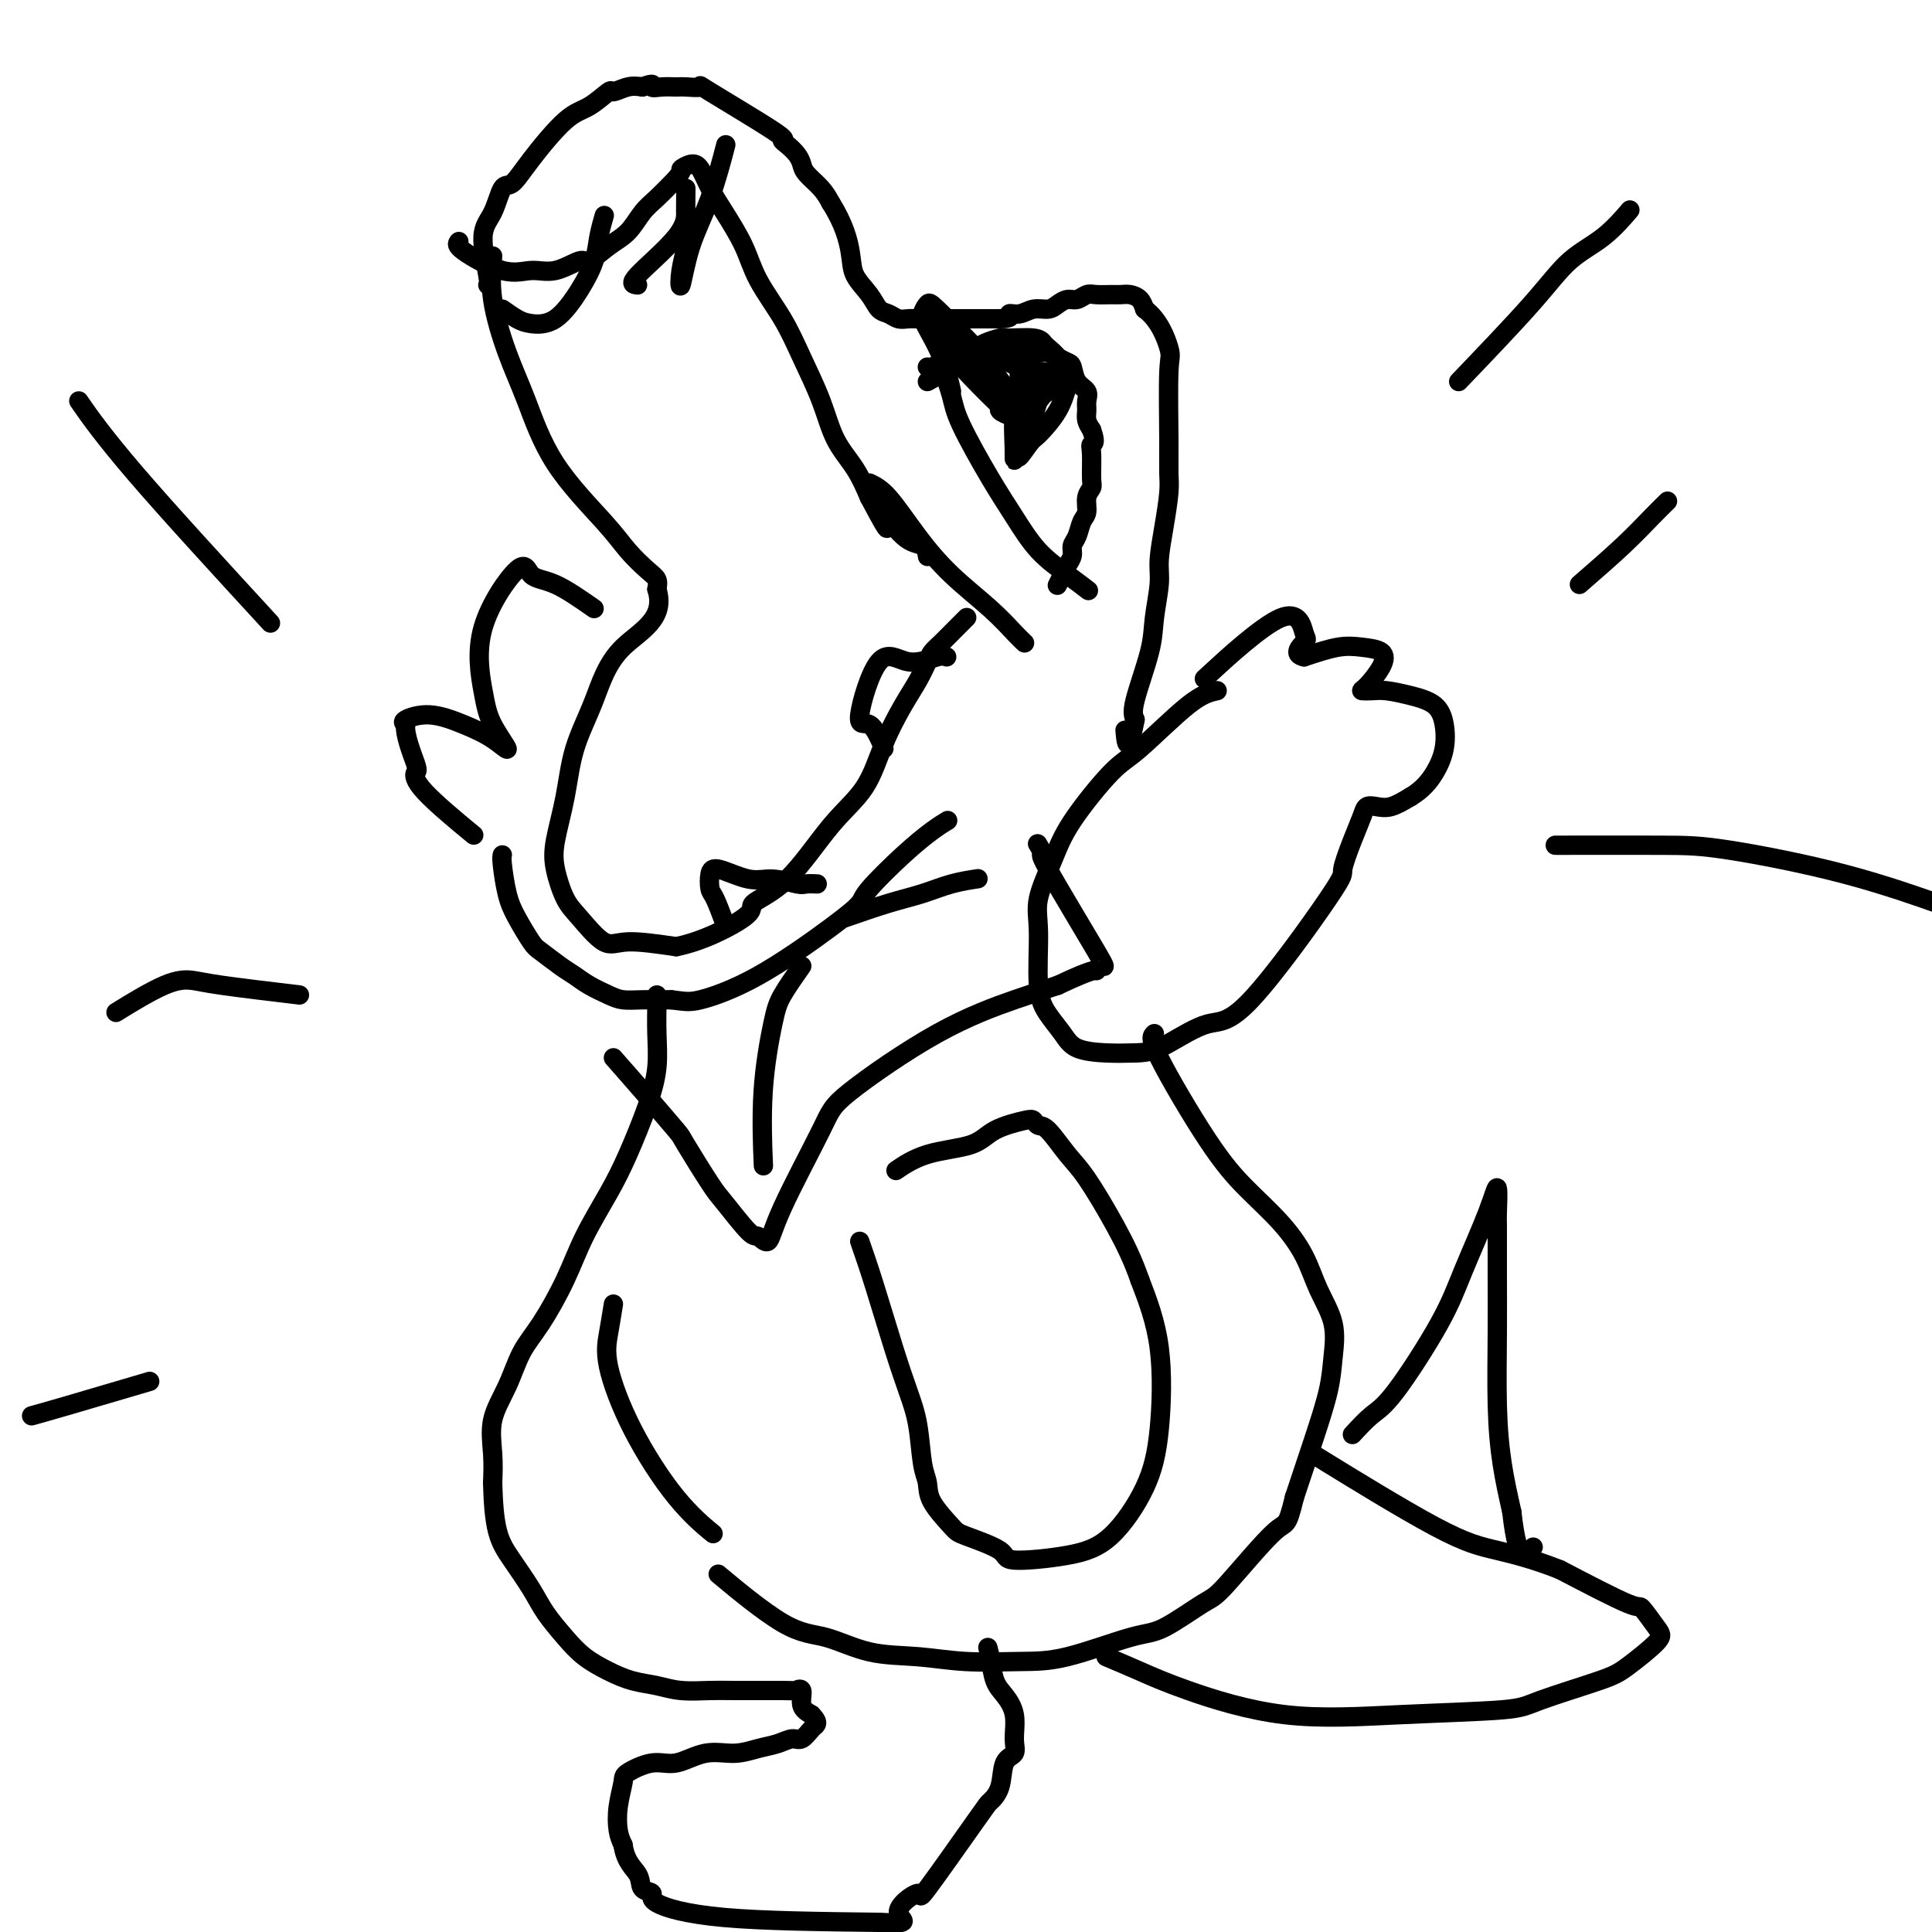 <svg viewBox='0 0 400 400' version='1.1' xmlns='http://www.w3.org/2000/svg' xmlns:xlink='http://www.w3.org/1999/xlink'><g fill='none' stroke='#000000' stroke-width='4' stroke-linecap='round' stroke-linejoin='round'><path d='M101,59c0.161,-0.051 0.321,-0.102 0,-2c-0.321,-1.898 -1.124,-5.644 -1,-8c0.124,-2.356 1.176,-3.321 2,-5c0.824,-1.679 1.419,-4.072 2,-5c0.581,-0.928 1.147,-0.390 2,-1c0.853,-0.610 1.991,-2.369 4,-5c2.009,-2.631 4.887,-6.134 7,-8c2.113,-1.866 3.461,-2.094 5,-3c1.539,-0.906 3.268,-2.490 4,-3c0.732,-0.510 0.466,0.055 1,0c0.534,-0.055 1.867,-0.730 3,-1c1.133,-0.270 2.067,-0.135 3,0'/><path d='M133,18c2.851,-1.083 1.978,-0.289 2,0c0.022,0.289 0.939,0.074 2,0c1.061,-0.074 2.265,-0.005 3,0c0.735,0.005 1.002,-0.052 2,0c0.998,0.052 2.728,0.212 3,0c0.272,-0.212 -0.915,-0.797 2,1c2.915,1.797 9.933,5.976 13,8c3.067,2.024 2.182,1.892 2,2c-0.182,0.108 0.339,0.454 1,1c0.661,0.546 1.462,1.290 2,2c0.538,0.710 0.814,1.386 1,2c0.186,0.614 0.281,1.165 1,2c0.719,0.835 2.063,1.953 3,3c0.937,1.047 1.469,2.024 2,3'/><path d='M172,42c2.744,4.335 3.603,7.672 4,10c0.397,2.328 0.333,3.647 1,5c0.667,1.353 2.066,2.741 3,4c0.934,1.259 1.404,2.390 2,3c0.596,0.610 1.317,0.699 2,1c0.683,0.301 1.329,0.813 2,1c0.671,0.187 1.368,0.050 2,0c0.632,-0.050 1.197,-0.013 2,0c0.803,0.013 1.842,0.004 3,0c1.158,-0.004 2.435,-0.001 3,0c0.565,0.001 0.420,0.000 1,0c0.580,-0.000 1.887,-0.000 3,0c1.113,0.000 2.032,0.000 3,0c0.968,-0.000 1.984,-0.000 3,0'/><path d='M206,66c4.308,0.066 3.080,-0.770 3,-1c-0.080,-0.230 0.990,0.144 2,0c1.010,-0.144 1.961,-0.808 3,-1c1.039,-0.192 2.165,0.088 3,0c0.835,-0.088 1.377,-0.545 2,-1c0.623,-0.455 1.325,-0.906 2,-1c0.675,-0.094 1.321,0.171 2,0c0.679,-0.171 1.389,-0.779 2,-1c0.611,-0.221 1.123,-0.057 2,0c0.877,0.057 2.119,0.007 3,0c0.881,-0.007 1.401,0.029 2,0c0.599,-0.029 1.277,-0.123 2,0c0.723,0.123 1.492,0.464 2,1c0.508,0.536 0.754,1.268 1,2'/><path d='M237,64c2.989,2.173 4.462,6.105 5,8c0.538,1.895 0.141,1.754 0,5c-0.141,3.246 -0.028,9.880 0,14c0.028,4.120 -0.030,5.726 0,7c0.030,1.274 0.148,2.216 0,4c-0.148,1.784 -0.562,4.411 -1,7c-0.438,2.589 -0.899,5.141 -1,7c-0.101,1.859 0.158,3.026 0,5c-0.158,1.974 -0.733,4.756 -1,7c-0.267,2.244 -0.226,3.950 -1,7c-0.774,3.050 -2.364,7.443 -3,10c-0.636,2.557 -0.318,3.279 0,4'/><path d='M235,149c-1.533,7.978 -1.867,4.422 -2,3c-0.133,-1.422 -0.067,-0.711 0,0'/><path d='M95,50c-0.332,0.388 -0.663,0.775 1,2c1.663,1.225 5.322,3.287 8,4c2.678,0.713 4.375,0.077 6,0c1.625,-0.077 3.176,0.406 5,0c1.824,-0.406 3.920,-1.701 5,-2c1.080,-0.299 1.145,0.399 2,0c0.855,-0.399 2.500,-1.894 4,-3c1.500,-1.106 2.856,-1.822 4,-3c1.144,-1.178 2.077,-2.817 3,-4c0.923,-1.183 1.835,-1.909 3,-3c1.165,-1.091 2.582,-2.545 4,-4'/><path d='M140,37c1.678,-2.091 0.874,-1.819 1,-2c0.126,-0.181 1.182,-0.816 2,-1c0.818,-0.184 1.400,0.082 2,1c0.600,0.918 1.220,2.487 2,4c0.780,1.513 1.719,2.971 3,5c1.281,2.029 2.902,4.630 4,7c1.098,2.370 1.671,4.509 3,7c1.329,2.491 3.412,5.333 5,8c1.588,2.667 2.680,5.159 4,8c1.320,2.841 2.869,6.029 4,9c1.131,2.971 1.843,5.723 3,8c1.157,2.277 2.759,4.079 4,6c1.241,1.921 2.120,3.960 3,6'/><path d='M180,103c5.603,10.588 3.109,5.058 3,4c-0.109,-1.058 2.167,2.356 4,4c1.833,1.644 3.224,1.520 4,2c0.776,0.480 0.936,1.566 1,2c0.064,0.434 0.032,0.217 0,0'/><path d='M102,53c-0.248,2.779 -0.495,5.558 0,9c0.495,3.442 1.734,7.547 3,11c1.266,3.453 2.559,6.256 4,10c1.441,3.744 3.031,8.431 6,13c2.969,4.569 7.318,9.020 10,12c2.682,2.980 3.698,4.490 5,6c1.302,1.510 2.889,3.022 4,4c1.111,0.978 1.746,1.422 2,2c0.254,0.578 0.127,1.289 0,2'/><path d='M136,122c1.969,6.201 -3.609,8.702 -7,12c-3.391,3.298 -4.595,7.391 -6,11c-1.405,3.609 -3.012,6.735 -4,10c-0.988,3.265 -1.358,6.671 -2,10c-0.642,3.329 -1.557,6.582 -2,9c-0.443,2.418 -0.412,4.003 0,6c0.412,1.997 1.207,4.408 2,6c0.793,1.592 1.584,2.365 3,4c1.416,1.635 3.458,4.133 5,5c1.542,0.867 2.583,0.105 5,0c2.417,-0.105 6.208,0.448 10,1'/><path d='M140,196c5.452,-1.063 11.582,-4.219 14,-6c2.418,-1.781 1.125,-2.185 2,-3c0.875,-0.815 3.918,-2.041 7,-5c3.082,-2.959 6.205,-7.652 9,-11c2.795,-3.348 5.264,-5.352 7,-8c1.736,-2.648 2.741,-5.942 4,-9c1.259,-3.058 2.773,-5.882 4,-8c1.227,-2.118 2.166,-3.529 3,-5c0.834,-1.471 1.562,-3.000 2,-4c0.438,-1.000 0.587,-1.470 1,-2c0.413,-0.530 1.090,-1.122 2,-2c0.910,-0.878 2.053,-2.044 3,-3c0.947,-0.956 1.699,-1.702 2,-2c0.301,-0.298 0.150,-0.149 0,0'/><path d='M180,100c1.168,0.558 2.336,1.115 4,3c1.664,1.885 3.823,5.097 6,8c2.177,2.903 4.374,5.496 7,8c2.626,2.504 5.683,4.919 8,7c2.317,2.081 3.893,3.830 5,5c1.107,1.170 1.745,1.763 2,2c0.255,0.237 0.128,0.119 0,0'/><path d='M104,177c-0.075,0.280 -0.149,0.559 0,2c0.149,1.441 0.522,4.042 1,6c0.478,1.958 1.062,3.273 2,5c0.938,1.727 2.231,3.866 3,5c0.769,1.134 1.014,1.263 2,2c0.986,0.737 2.714,2.082 4,3c1.286,0.918 2.131,1.409 3,2c0.869,0.591 1.763,1.283 3,2c1.237,0.717 2.816,1.460 4,2c1.184,0.540 1.973,0.876 3,1c1.027,0.124 2.294,0.035 4,0c1.706,-0.035 3.853,-0.018 6,0'/><path d='M139,207c2.860,0.316 3.511,0.605 6,0c2.489,-0.605 6.818,-2.103 12,-5c5.182,-2.897 11.219,-7.192 15,-10c3.781,-2.808 5.308,-4.129 6,-5c0.692,-0.871 0.550,-1.291 2,-3c1.450,-1.709 4.492,-4.705 7,-7c2.508,-2.295 4.483,-3.887 6,-5c1.517,-1.113 2.576,-1.747 3,-2c0.424,-0.253 0.212,-0.127 0,0'/><path d='M252,143c-1.527,0.333 -3.055,0.665 -6,3c-2.945,2.335 -7.308,6.672 -10,9c-2.692,2.328 -3.712,2.647 -6,5c-2.288,2.353 -5.844,6.740 -8,10c-2.156,3.260 -2.912,5.393 -4,8c-1.088,2.607 -2.506,5.688 -3,8c-0.494,2.312 -0.063,3.856 0,7c0.063,3.144 -0.242,7.890 0,11c0.242,3.110 1.032,4.585 2,6c0.968,1.415 2.115,2.771 3,4c0.885,1.229 1.507,2.331 3,3c1.493,0.669 3.855,0.905 6,1c2.145,0.095 4.072,0.047 6,0'/><path d='M235,218c3.036,-0.051 4.626,-0.678 7,-2c2.374,-1.322 5.531,-3.339 8,-4c2.469,-0.661 4.248,0.034 9,-5c4.752,-5.034 12.477,-15.797 16,-21c3.523,-5.203 2.844,-4.844 3,-6c0.156,-1.156 1.146,-3.825 2,-6c0.854,-2.175 1.571,-3.856 2,-5c0.429,-1.144 0.569,-1.750 1,-2c0.431,-0.250 1.155,-0.144 2,0c0.845,0.144 1.813,0.327 3,0c1.187,-0.327 2.594,-1.163 4,-2'/><path d='M292,165c2.562,-1.514 3.968,-3.298 5,-5c1.032,-1.702 1.689,-3.321 2,-5c0.311,-1.679 0.274,-3.417 0,-5c-0.274,-1.583 -0.785,-3.013 -2,-4c-1.215,-0.987 -3.134,-1.533 -5,-2c-1.866,-0.467 -3.681,-0.855 -5,-1c-1.319,-0.145 -2.144,-0.045 -3,0c-0.856,0.045 -1.743,0.037 -2,0c-0.257,-0.037 0.118,-0.102 1,-1c0.882,-0.898 2.272,-2.627 3,-4c0.728,-1.373 0.793,-2.389 0,-3c-0.793,-0.611 -2.444,-0.818 -4,-1c-1.556,-0.182 -3.016,-0.338 -5,0c-1.984,0.338 -4.492,1.169 -7,2'/><path d='M270,136c-2.497,-0.499 -0.738,-2.247 0,-3c0.738,-0.753 0.456,-0.511 0,-2c-0.456,-1.489 -1.084,-4.709 -5,-3c-3.916,1.709 -11.119,8.345 -14,11c-2.881,2.655 -1.441,1.327 0,0'/><path d='M136,206c0.009,0.331 0.018,0.663 0,2c-0.018,1.337 -0.065,3.680 0,6c0.065,2.320 0.240,4.617 0,7c-0.240,2.383 -0.895,4.853 -2,8c-1.105,3.147 -2.662,6.970 -4,10c-1.338,3.030 -2.459,5.266 -4,8c-1.541,2.734 -3.503,5.965 -5,9c-1.497,3.035 -2.528,5.874 -4,9c-1.472,3.126 -3.386,6.540 -5,9c-1.614,2.460 -2.930,3.966 -4,6c-1.070,2.034 -1.895,4.597 -3,7c-1.105,2.403 -2.490,4.647 -3,7c-0.510,2.353 -0.146,4.815 0,7c0.146,2.185 0.073,4.092 0,6'/><path d='M102,307c0.100,3.993 0.351,7.474 1,10c0.649,2.526 1.698,4.097 3,6c1.302,1.903 2.857,4.137 4,6c1.143,1.863 1.872,3.353 3,5c1.128,1.647 2.653,3.449 4,5c1.347,1.551 2.514,2.850 4,4c1.486,1.150 3.290,2.150 5,3c1.710,0.850 3.327,1.548 5,2c1.673,0.452 3.401,0.657 5,1c1.599,0.343 3.068,0.824 5,1c1.932,0.176 4.328,0.047 6,0c1.672,-0.047 2.621,-0.014 5,0c2.379,0.014 6.190,0.007 10,0'/><path d='M162,350c3.861,0.041 3.014,0.145 3,0c-0.014,-0.145 0.804,-0.539 1,0c0.196,0.539 -0.230,2.011 0,3c0.230,0.989 1.115,1.494 2,2'/><path d='M168,355c1.189,1.199 1.162,1.697 1,2c-0.162,0.303 -0.457,0.409 -1,1c-0.543,0.591 -1.333,1.665 -2,2c-0.667,0.335 -1.212,-0.070 -2,0c-0.788,0.070 -1.820,0.615 -3,1c-1.180,0.385 -2.509,0.609 -4,1c-1.491,0.391 -3.146,0.948 -5,1c-1.854,0.052 -3.907,-0.403 -6,0c-2.093,0.403 -4.225,1.664 -6,2c-1.775,0.336 -3.194,-0.251 -5,0c-1.806,0.251 -3.998,1.341 -5,2c-1.002,0.659 -0.815,0.888 -1,2c-0.185,1.112 -0.742,3.107 -1,5c-0.258,1.893 -0.217,3.684 0,5c0.217,1.316 0.608,2.158 1,3'/><path d='M129,382c0.501,3.508 2.253,4.779 3,6c0.747,1.221 0.487,2.394 1,3c0.513,0.606 1.797,0.647 2,1c0.203,0.353 -0.676,1.018 1,2c1.676,0.982 5.907,2.281 14,3c8.093,0.719 20.046,0.860 32,1'/><path d='M182,398c7.771,0.449 4.200,-0.428 4,-2c-0.200,-1.572 2.973,-3.839 4,-4c1.027,-0.161 -0.091,1.786 2,-1c2.091,-2.786 7.391,-10.303 10,-14c2.609,-3.697 2.527,-3.572 3,-4c0.473,-0.428 1.501,-1.408 2,-3c0.499,-1.592 0.468,-3.795 1,-5c0.532,-1.205 1.628,-1.412 2,-2c0.372,-0.588 0.020,-1.555 0,-3c-0.020,-1.445 0.294,-3.367 0,-5c-0.294,-1.633 -1.194,-2.978 -2,-4c-0.806,-1.022 -1.516,-1.721 -2,-3c-0.484,-1.279 -0.742,-3.140 -1,-5'/><path d='M205,343c-0.833,-3.333 -0.417,-1.667 0,0'/><path d='M178,257c0.891,2.563 1.783,5.127 3,9c1.217,3.873 2.761,9.057 4,13c1.239,3.943 2.174,6.647 3,9c0.826,2.353 1.542,4.357 2,7c0.458,2.643 0.659,5.925 1,8c0.341,2.075 0.821,2.943 1,4c0.179,1.057 0.057,2.301 1,4c0.943,1.699 2.952,3.851 4,5c1.048,1.149 1.134,1.296 3,2c1.866,0.704 5.511,1.967 7,3c1.489,1.033 0.822,1.836 3,2c2.178,0.164 7.199,-0.313 11,-1c3.801,-0.687 6.380,-1.585 9,-4c2.620,-2.415 5.280,-6.348 7,-10c1.720,-3.652 2.502,-7.022 3,-12c0.498,-4.978 0.714,-11.565 0,-17c-0.714,-5.435 -2.357,-9.717 -4,-14'/><path d='M236,265c-1.437,-4.111 -3.029,-7.388 -5,-11c-1.971,-3.612 -4.321,-7.560 -6,-10c-1.679,-2.440 -2.687,-3.373 -4,-5c-1.313,-1.627 -2.932,-3.948 -4,-5c-1.068,-1.052 -1.586,-0.836 -2,-1c-0.414,-0.164 -0.724,-0.709 -1,-1c-0.276,-0.291 -0.520,-0.330 -2,0c-1.480,0.330 -4.198,1.028 -6,2c-1.802,0.972 -2.689,2.219 -5,3c-2.311,0.781 -6.045,1.095 -9,2c-2.955,0.905 -5.130,2.401 -6,3c-0.870,0.599 -0.435,0.299 0,0'/><path d='M239,214c-0.514,0.447 -1.029,0.893 1,5c2.029,4.107 6.601,11.874 10,17c3.399,5.126 5.626,7.611 8,10c2.374,2.389 4.896,4.682 7,7c2.104,2.318 3.792,4.661 5,7c1.208,2.339 1.937,4.676 3,7c1.063,2.324 2.459,4.637 3,7c0.541,2.363 0.228,4.778 0,7c-0.228,2.222 -0.369,4.252 -1,7c-0.631,2.748 -1.752,6.214 -3,10c-1.248,3.786 -2.624,7.893 -4,12'/><path d='M268,310c-1.588,6.532 -1.558,4.860 -4,7c-2.442,2.140 -7.357,8.090 -10,11c-2.643,2.910 -3.013,2.779 -5,4c-1.987,1.221 -5.592,3.792 -8,5c-2.408,1.208 -3.620,1.052 -7,2c-3.380,0.948 -8.928,2.999 -13,4c-4.072,1.001 -6.667,0.951 -10,1c-3.333,0.049 -7.405,0.197 -11,0c-3.595,-0.197 -6.713,-0.737 -10,-1c-3.287,-0.263 -6.743,-0.247 -10,-1c-3.257,-0.753 -6.316,-2.274 -9,-3c-2.684,-0.726 -4.992,-0.657 -9,-3c-4.008,-2.343 -9.717,-7.098 -12,-9c-2.283,-1.902 -1.142,-0.951 0,0'/><path d='M229,343c2.281,0.965 4.561,1.930 7,3c2.439,1.070 5.036,2.244 10,4c4.964,1.756 12.295,4.093 20,5c7.705,0.907 15.783,0.384 24,0c8.217,-0.384 16.574,-0.627 21,-1c4.426,-0.373 4.922,-0.874 8,-2c3.078,-1.126 8.737,-2.878 12,-4c3.263,-1.122 4.131,-1.616 6,-3c1.869,-1.384 4.738,-3.658 6,-5c1.262,-1.342 0.916,-1.751 0,-3c-0.916,-1.249 -2.400,-3.336 -3,-4c-0.600,-0.664 -0.314,0.096 -3,-1c-2.686,-1.096 -8.343,-4.048 -14,-7'/><path d='M323,325c-5.137,-2.048 -9.480,-3.167 -13,-4c-3.520,-0.833 -6.217,-1.378 -13,-5c-6.783,-3.622 -17.652,-10.321 -22,-13c-4.348,-2.679 -2.174,-1.340 0,0'/><path d='M280,297c1.367,-1.482 2.733,-2.964 4,-4c1.267,-1.036 2.434,-1.624 5,-5c2.566,-3.376 6.530,-9.538 9,-14c2.470,-4.462 3.447,-7.224 5,-11c1.553,-3.776 3.684,-8.566 5,-12c1.316,-3.434 1.817,-5.511 2,-5c0.183,0.511 0.048,3.612 0,5c-0.048,1.388 -0.011,1.063 0,3c0.011,1.937 -0.005,6.135 0,10c0.005,3.865 0.032,7.397 0,12c-0.032,4.603 -0.124,10.278 0,15c0.124,4.722 0.464,8.492 1,12c0.536,3.508 1.268,6.754 2,10'/><path d='M313,313c1.356,12.200 3.244,9.200 4,8c0.756,-1.200 0.378,-0.600 0,0'/><path d='M123,126c-2.850,-1.990 -5.699,-3.979 -8,-5c-2.301,-1.021 -4.052,-1.073 -5,-2c-0.948,-0.927 -1.092,-2.729 -3,-1c-1.908,1.729 -5.580,6.990 -7,12c-1.420,5.010 -0.590,9.768 0,13c0.590,3.232 0.939,4.938 2,7c1.061,2.062 2.833,4.478 3,5c0.167,0.522 -1.273,-0.852 -3,-2c-1.727,-1.148 -3.741,-2.071 -6,-3c-2.259,-0.929 -4.762,-1.866 -7,-2c-2.238,-0.134 -4.211,0.533 -5,1c-0.789,0.467 -0.395,0.733 0,1'/><path d='M84,150c-0.326,2.031 1.357,6.108 2,8c0.643,1.892 0.244,1.600 0,2c-0.244,0.400 -0.335,1.492 2,4c2.335,2.508 7.096,6.431 9,8c1.904,1.569 0.952,0.785 0,0'/><path d='M127,270c-0.329,2.039 -0.658,4.078 -1,6c-0.342,1.922 -0.697,3.728 0,7c0.697,3.272 2.444,8.011 5,13c2.556,4.989 5.919,10.228 9,14c3.081,3.772 5.880,6.078 7,7c1.120,0.922 0.560,0.461 0,0'/><path d='M127,219c2.303,2.620 4.606,5.239 7,8c2.394,2.761 4.879,5.662 6,7c1.121,1.338 0.877,1.113 2,3c1.123,1.887 3.614,5.886 5,8c1.386,2.114 1.668,2.345 3,4c1.332,1.655 3.716,4.736 5,6c1.284,1.264 1.469,0.712 2,1c0.531,0.288 1.408,1.415 2,1c0.592,-0.415 0.900,-2.373 3,-7c2.100,-4.627 5.991,-11.925 8,-16c2.009,-4.075 2.136,-4.927 6,-8c3.864,-3.073 11.463,-8.366 18,-12c6.537,-3.634 12.010,-5.610 16,-7c3.990,-1.390 6.495,-2.195 9,-3'/><path d='M219,204c8.430,-4.000 8.005,-2.999 8,-3c-0.005,-0.001 0.412,-1.002 1,-1c0.588,0.002 1.348,1.009 -1,-3c-2.348,-4.009 -7.805,-13.033 -10,-17c-2.195,-3.967 -1.130,-2.876 -1,-3c0.130,-0.124 -0.677,-1.464 -1,-2c-0.323,-0.536 -0.161,-0.268 0,0'/><path d='M166,200c-1.525,2.169 -3.049,4.338 -4,6c-0.951,1.662 -1.327,2.817 -2,6c-0.673,3.183 -1.643,8.396 -2,14c-0.357,5.604 -0.102,11.601 0,14c0.102,2.399 0.051,1.199 0,0'/><path d='M175,190c3.153,-1.094 6.306,-2.188 9,-3c2.694,-0.812 4.928,-1.341 7,-2c2.072,-0.659 3.981,-1.447 6,-2c2.019,-0.553 4.148,-0.872 5,-1c0.852,-0.128 0.426,-0.064 0,0'/><path d='M195,76c0.768,2.138 1.536,4.276 2,6c0.464,1.724 0.622,3.034 2,6c1.378,2.966 3.974,7.587 6,11c2.026,3.413 3.482,5.619 5,8c1.518,2.381 3.098,4.937 5,7c1.902,2.063 4.128,3.632 6,5c1.872,1.368 3.392,2.534 4,3c0.608,0.466 0.304,0.233 0,0'/><path d='M192,76c0.111,0.172 0.222,0.343 1,0c0.778,-0.343 2.222,-1.202 4,-2c1.778,-0.798 3.891,-1.535 5,-2c1.109,-0.465 1.215,-0.657 2,-1c0.785,-0.343 2.251,-0.836 3,-1c0.749,-0.164 0.783,0.001 2,0c1.217,-0.001 3.618,-0.168 5,0c1.382,0.168 1.746,0.672 2,1c0.254,0.328 0.398,0.480 1,1c0.602,0.520 1.662,1.409 2,2c0.338,0.591 -0.046,0.883 0,2c0.046,1.117 0.523,3.058 1,5'/><path d='M192,79c1.943,-1.072 3.887,-2.143 5,-3c1.113,-0.857 1.397,-1.498 3,-2c1.603,-0.502 4.526,-0.864 6,-1c1.474,-0.136 1.498,-0.047 3,0c1.502,0.047 4.483,0.052 6,0c1.517,-0.052 1.571,-0.162 2,0c0.429,0.162 1.233,0.596 2,1c0.767,0.404 1.498,0.780 2,1c0.502,0.220 0.776,0.286 1,1c0.224,0.714 0.399,2.078 1,3c0.601,0.922 1.628,1.402 2,2c0.372,0.598 0.089,1.315 0,2c-0.089,0.685 0.014,1.338 0,2c-0.014,0.662 -0.147,1.332 0,2c0.147,0.668 0.573,1.334 1,2'/><path d='M226,89c1.082,2.953 0.286,2.835 0,3c-0.286,0.165 -0.062,0.615 0,2c0.062,1.385 -0.039,3.707 0,5c0.039,1.293 0.218,1.557 0,2c-0.218,0.443 -0.833,1.063 -1,2c-0.167,0.937 0.114,2.190 0,3c-0.114,0.810 -0.622,1.176 -1,2c-0.378,0.824 -0.626,2.107 -1,3c-0.374,0.893 -0.874,1.395 -1,2c-0.126,0.605 0.124,1.311 0,2c-0.124,0.689 -0.621,1.360 -1,2c-0.379,0.640 -0.641,1.249 -1,2c-0.359,0.751 -0.817,1.643 -1,2c-0.183,0.357 -0.092,0.178 0,0'/><path d='M211,76c0.000,0.000 0.100,0.100 0.1,0.1'/><path d='M211.1,76.1c-0.010,0.593 -0.086,2.025 -0.1,1.9c-0.014,-0.125 0.034,-1.805 1,-2c0.966,-0.195 2.852,1.097 3,2c0.148,0.903 -1.441,1.416 -2,2c-0.559,0.584 -0.089,1.239 0,2c0.089,0.761 -0.203,1.627 0,2c0.203,0.373 0.900,0.252 2,-1c1.100,-1.252 2.604,-3.637 3,-4c0.396,-0.363 -0.317,1.294 -1,2c-0.683,0.706 -1.338,0.459 -2,2c-0.662,1.541 -1.332,4.869 -2,7c-0.668,2.131 -1.334,3.066 -2,4'/><path d='M211,94c-0.694,1.927 1.072,-0.754 2,-2c0.928,-1.246 1.018,-1.055 2,-2c0.982,-0.945 2.854,-3.026 4,-5c1.146,-1.974 1.564,-3.843 2,-5c0.436,-1.157 0.890,-1.603 0,-2c-0.890,-0.397 -3.125,-0.746 -5,-1c-1.875,-0.254 -3.389,-0.415 -5,-1c-1.611,-0.585 -3.317,-1.596 -4,-2c-0.683,-0.404 -0.341,-0.202 0,0'/><path d='M210,81c-0.001,0.742 -0.001,1.484 0,3c0.001,1.516 0.005,3.807 0,6c-0.005,2.193 -0.019,4.289 0,5c0.019,0.711 0.072,0.037 0,-2c-0.072,-2.037 -0.268,-5.435 0,-7c0.268,-1.565 1.000,-1.296 0,-3c-1.000,-1.704 -3.731,-5.382 -5,-7c-1.269,-1.618 -1.077,-1.177 -1,-1c0.077,0.177 0.038,0.088 0,0'/><path d='M205,76c0.181,1.759 0.361,3.517 0,3c-0.361,-0.517 -1.264,-3.310 -2,-5c-0.736,-1.690 -1.306,-2.278 -3,-4c-1.694,-1.722 -4.511,-4.578 -6,-6c-1.489,-1.422 -1.650,-1.412 -2,-1c-0.350,0.412 -0.888,1.224 -1,2c-0.112,0.776 0.200,1.517 1,3c0.800,1.483 2.086,3.710 3,6c0.914,2.290 1.457,4.645 2,7'/><path d='M208,84c-0.669,0.289 -1.338,0.577 -1,1c0.338,0.423 1.684,0.980 2,1c0.316,0.020 -0.400,-0.497 -2,-2c-1.600,-1.503 -4.086,-3.993 -6,-6c-1.914,-2.007 -3.255,-3.532 -4,-5c-0.745,-1.468 -0.893,-2.880 -1,-4c-0.107,-1.120 -0.173,-1.950 0,-2c0.173,-0.050 0.585,0.679 1,2c0.415,1.321 0.833,3.235 1,4c0.167,0.765 0.084,0.383 0,0'/><path d='M104,64c1.045,0.740 2.091,1.479 3,2c0.909,0.521 1.682,0.822 3,1c1.318,0.178 3.180,0.233 5,-1c1.820,-1.233 3.598,-3.753 5,-6c1.402,-2.247 2.427,-4.221 3,-6c0.573,-1.779 0.693,-3.364 1,-5c0.307,-1.636 0.802,-3.325 1,-4c0.198,-0.675 0.099,-0.338 0,0'/><path d='M132,59c-0.845,-0.089 -1.690,-0.179 0,-2c1.690,-1.821 5.917,-5.375 8,-8c2.083,-2.625 2.024,-4.321 2,-5c-0.024,-0.679 -0.012,-0.339 0,0'/><path d='M150,191c-0.737,-1.965 -1.475,-3.930 -2,-5c-0.525,-1.070 -0.838,-1.244 -1,-2c-0.162,-0.756 -0.173,-2.094 0,-3c0.173,-0.906 0.532,-1.381 2,-1c1.468,0.381 4.047,1.619 6,2c1.953,0.381 3.280,-0.094 5,0c1.720,0.094 3.832,0.757 5,1c1.168,0.243 1.391,0.065 2,0c0.609,-0.065 1.602,-0.019 2,0c0.398,0.019 0.199,0.009 0,0'/><path d='M183,155c-0.957,-2.223 -1.914,-4.445 -3,-5c-1.086,-0.555 -2.301,0.559 -2,-2c0.301,-2.559 2.119,-8.791 4,-11c1.881,-2.209 3.824,-0.396 6,0c2.176,0.396 4.586,-0.624 6,-1c1.414,-0.376 1.833,-0.107 2,0c0.167,0.107 0.084,0.054 0,0'/><path d='M142,39c-0.028,2.507 -0.056,5.013 0,7c0.056,1.987 0.195,3.454 0,5c-0.195,1.546 -0.724,3.169 -1,5c-0.276,1.831 -0.298,3.869 0,3c0.298,-0.869 0.915,-4.645 2,-8c1.085,-3.355 2.638,-6.288 4,-10c1.362,-3.712 2.532,-8.203 3,-10c0.468,-1.797 0.234,-0.898 0,0'/><path d='M302,79c5.606,-5.855 11.212,-11.710 15,-16c3.788,-4.290 5.758,-7.016 8,-9c2.242,-1.984 4.758,-3.226 7,-5c2.242,-1.774 4.212,-4.078 5,-5c0.788,-0.922 0.394,-0.461 0,0'/><path d='M327,121c3.214,-2.792 6.429,-5.583 9,-8c2.571,-2.417 4.500,-4.458 6,-6c1.500,-1.542 2.571,-2.583 3,-3c0.429,-0.417 0.214,-0.208 0,0'/><path d='M322,175c8.289,-0.010 16.577,-0.019 22,0c5.423,0.019 7.979,0.067 14,1c6.021,0.933 15.506,2.751 24,5c8.494,2.249 15.998,4.928 19,6c3.002,1.072 1.501,0.536 0,0'/><path d='M56,129c-10.600,-11.533 -21.200,-23.067 -28,-31c-6.800,-7.933 -9.800,-12.267 -11,-14c-1.200,-1.733 -0.600,-0.867 0,0'/><path d='M62,206c-6.193,-0.742 -12.386,-1.483 -16,-2c-3.614,-0.517 -4.649,-0.809 -6,-1c-1.351,-0.191 -3.018,-0.282 -6,1c-2.982,1.282 -7.281,3.938 -9,5c-1.719,1.062 -0.860,0.531 0,0'/><path d='M31,286c-6.400,1.889 -12.800,3.778 -17,5c-4.200,1.222 -6.200,1.778 -7,2c-0.800,0.222 -0.400,0.111 0,0'/></g>
</svg>